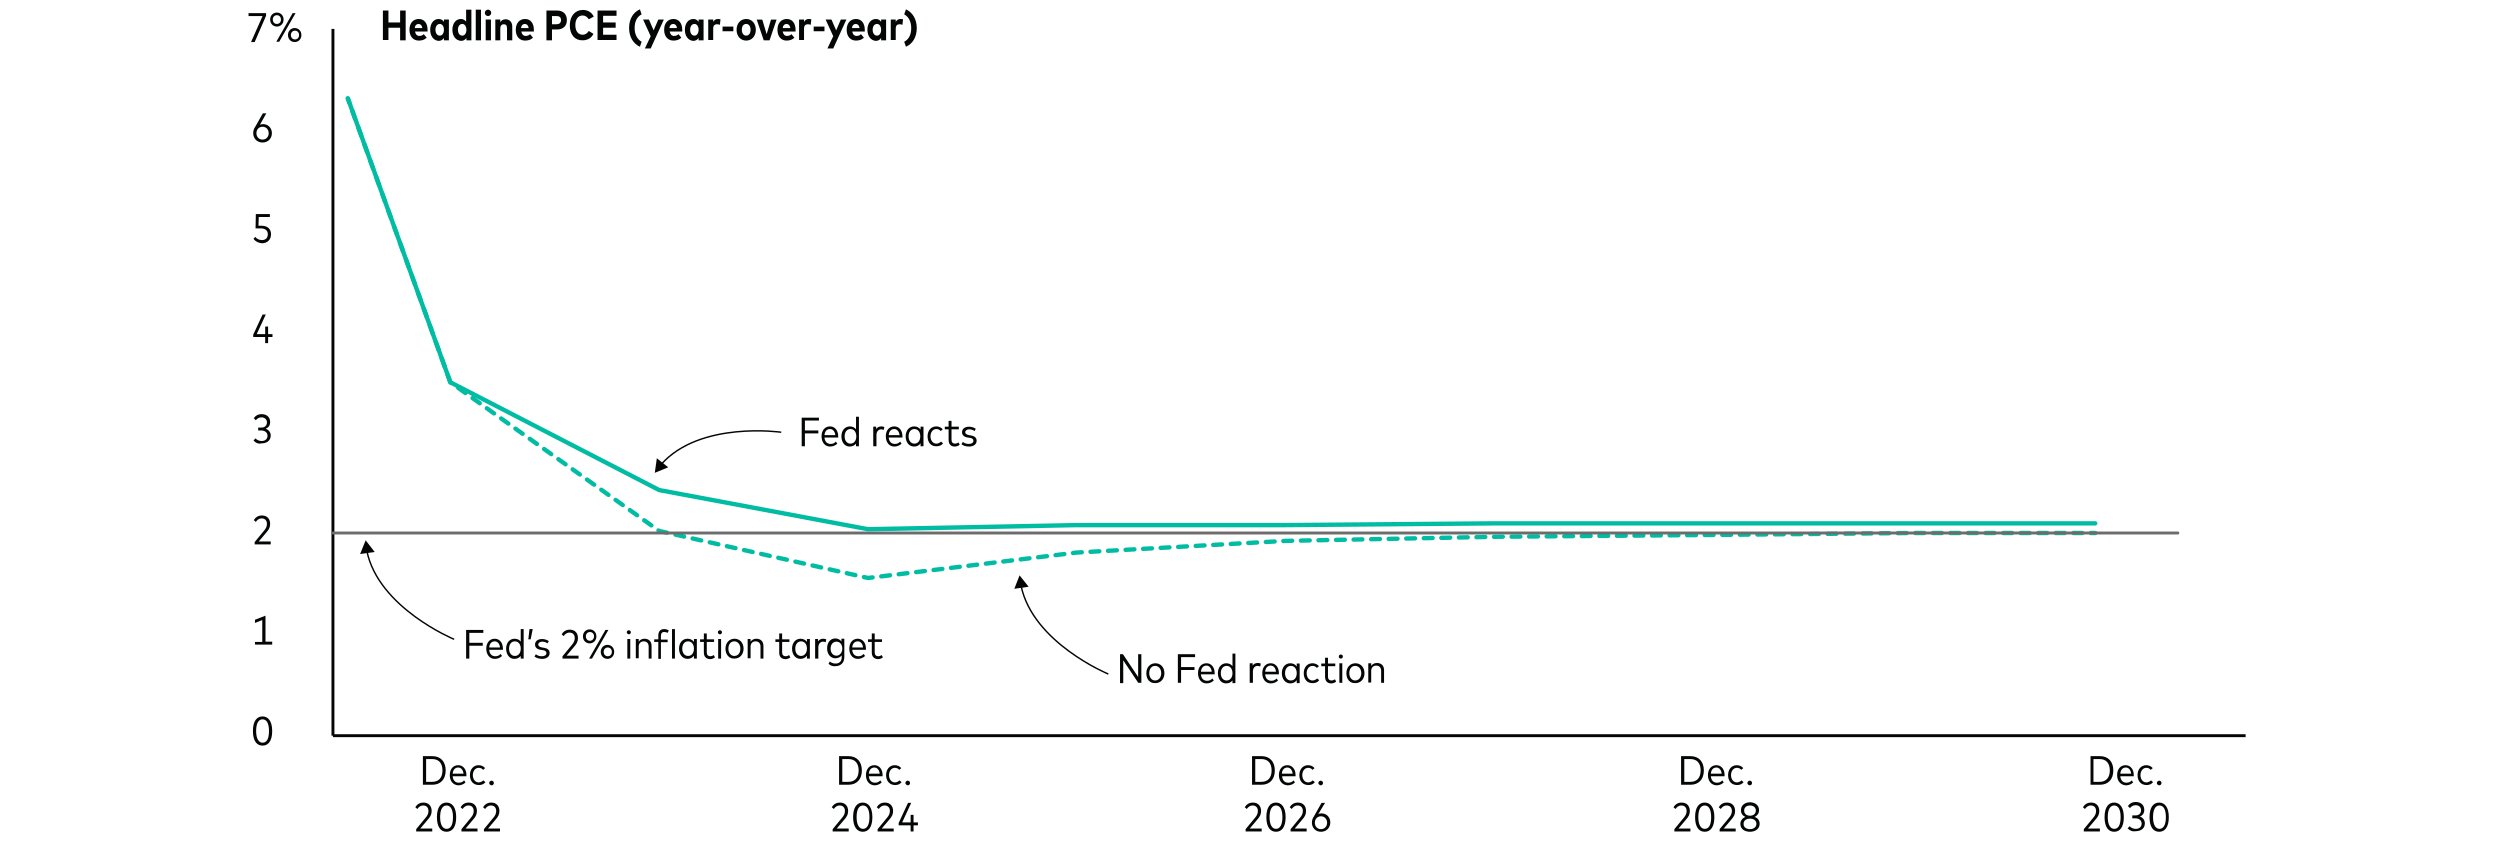 <?xml version="1.0" encoding="utf-8"?>
<!-- Generator: Adobe Illustrator 26.2.1, SVG Export Plug-In . SVG Version: 6.00 Build 0)  -->
<svg version="1.1" xmlns="http://www.w3.org/2000/svg" xmlns:xlink="http://www.w3.org/1999/xlink" x="0px" y="0px"
	 viewBox="0 0 856 290" style="enable-background:new 0 0 856 290;" xml:space="preserve">
<g id="Freshness_Article_Charts">
</g>
<g id="Guide">
	<g>
		<g>
			<path style="fill:#040505;" d="M86.6,250.3c0-3.5,1.4-5,3.3-5c1.9,0,3.3,1.6,3.3,5c0,3.5-1.4,5-3.3,5
				C88,255.3,86.6,253.8,86.6,250.3z M92.1,250.3c0-2.8-0.9-4-2.2-4c-1.3,0-2.2,1.2-2.2,4c0,2.8,1,4,2.2,4
				C91.2,254.3,92.1,253.2,92.1,250.3z"/>
		</g>
	</g>
	<g>
		<g>
			<path style="fill:#040505;" d="M87.3,220.8v-1h2.5v-7.5l-2.5,1v-1.1l3.6-1.4v8.9h2.3v1H87.3z"/>
		</g>
	</g>
	<g>
		<g>
			<path style="fill:#040505;" d="M87.2,186.4v-0.8l3.3-4c0.5-0.6,0.9-1.3,0.9-2.2c0-1.1-0.6-1.9-1.8-1.9c-1,0-1.6,0.6-2,1.2
				l-0.7-0.6c0.5-0.8,1.3-1.6,2.8-1.6c1.8,0,2.8,1.2,2.8,2.9c0,1.2-0.5,2-1.2,2.8l-2.7,3.2h4.1v1H87.2z"/>
		</g>
	</g>
	<g>
		<g>
			<path style="fill:#040505;" d="M86.8,150.8l0.7-0.7c0.5,0.6,1.3,0.9,2.1,0.9c1.1,0,2-0.6,2-1.8c0-1.1-0.9-1.8-2.1-1.8h-1.1v-1
				h1.1c1.1,0,1.9-0.6,1.9-1.8c0-1-0.8-1.7-1.9-1.7c-0.9,0-1.5,0.5-1.9,1l-0.7-0.7c0.5-0.8,1.4-1.4,2.7-1.4c1.8,0,2.9,1.1,2.9,2.7
				c0,1.2-0.6,1.9-1.5,2.3c1,0.4,1.7,1.2,1.7,2.3c0,1.8-1.4,2.7-3.1,2.7C88.4,152.1,87.5,151.6,86.8,150.8z"/>
		</g>
	</g>
	<g>
		<g>
			<path style="fill:#040505;" d="M90.8,117.5v-2.1h-4.1v-0.8l3.2-6.9H91l-3.1,6.7h2.9v-2.6h1v2.6h1.5v1h-1.5v2.1H90.8z"/>
		</g>
	</g>
	<g>
		<g>
			<path style="fill:#040505;" d="M86.8,81.8l0.6-0.7c0.5,0.7,1.4,1.1,2.3,1.1c1.3,0,2-0.8,2-2c0-1.1-0.7-2-2.4-2h-1.8l0.1-4.9h4.8
				v1h-3.8l-0.1,3h1.1c2.1,0,3.2,1.2,3.2,2.9c0,1.9-1.3,3.1-3.1,3.1C88.5,83.2,87.5,82.7,86.8,81.8z"/>
		</g>
	</g>
	<g>
		<g>
			<path style="fill:#040505;" d="M86.7,45.6c0-0.8,0.2-1.5,0.7-2.2l2.6-4.6h1.2L89,42.7c0.3-0.1,0.7-0.2,1.1-0.2c1.7,0,3,1.3,3,3.1
				c0,1.8-1.3,3.2-3.2,3.2C88.1,48.8,86.7,47.5,86.7,45.6z M92,45.6c0-1.3-0.9-2.2-2.1-2.2s-2.1,0.9-2.1,2.2c0,1.3,0.9,2.2,2.1,2.2
				S92,46.9,92,45.6z"/>
		</g>
	</g>
	<g>
		<g>
			<path style="fill:#040505;" d="M86,14.3l3.9-8.8h-4.8v-1h6v0.9l-3.9,9H86z"/>
			<path style="fill:#040505;" d="M92.5,6.7c0-1.4,1-2.4,2.3-2.4c1.3,0,2.3,1,2.3,2.4c0,1.4-1,2.4-2.3,2.4
				C93.5,9.1,92.5,8.1,92.5,6.7z M96.2,6.7c0-0.9-0.6-1.5-1.4-1.5c-0.8,0-1.4,0.6-1.4,1.5c0,0.9,0.6,1.5,1.4,1.5
				C95.6,8.2,96.2,7.6,96.2,6.7z M94.6,14.3l5.6-9.8h1l-5.6,9.8H94.6z M98.6,12c0-1.4,1-2.4,2.3-2.4c1.3,0,2.3,1,2.3,2.4
				s-1,2.4-2.3,2.4C99.6,14.4,98.6,13.4,98.6,12z M102.4,12c0-0.9-0.6-1.5-1.4-1.5c-0.8,0-1.4,0.6-1.4,1.5c0,0.9,0.6,1.5,1.4,1.5
				C101.8,13.5,102.4,12.9,102.4,12z"/>
		</g>
	</g>
	<line style="fill:none;stroke:#040505;stroke-miterlimit:10;" x1="114" y1="251.9" x2="114" y2="9.9"/>
	<line style="fill:none;stroke:#040505;stroke-miterlimit:10;" x1="114" y1="251.9" x2="768.9" y2="251.9"/>
	<g>
		<g>
			
				<line style="fill:none;stroke:#00BCA2;stroke-width:1.5;stroke-linecap:round;stroke-linejoin:round;" x1="119.1" y1="33.7" x2="119.6" y2="35.1"/>
			
				<polyline style="fill:none;stroke:#00BCA2;stroke-width:1.5;stroke-linecap:round;stroke-linejoin:round;stroke-dasharray:3.006,3.006;" points="
				120.6,37.9 154.2,130.9 225.7,181.8 297.2,197.9 368.6,189.2 440.1,185.2 511.6,183.8 583.1,183.2 654.6,182.5 714.4,182.5 			
				"/>
			
				<line style="fill:none;stroke:#00BCA2;stroke-width:1.5;stroke-linecap:round;stroke-linejoin:round;" x1="715.9" y1="182.5" x2="717.4" y2="182.5"/>
		</g>
	</g>
	
		<polyline style="fill:none;stroke:#00BCA2;stroke-width:1.5;stroke-linecap:round;stroke-linejoin:round;stroke-miterlimit:10;" points="
		119.1,33.7 154.2,130.9 225.7,167.8 297.2,181.2 368.6,179.8 440.1,179.8 511.6,179.2 583.1,179.2 654.6,179.2 717.4,179.2 	"/>
	<polyline style="fill:none;stroke:#6C6C6C;stroke-linecap:round;stroke-linejoin:round;stroke-miterlimit:10;" points="114,182.5 
		182.4,182.5 253.9,182.5 325.4,182.5 396.9,182.5 468.3,182.5 539.8,182.5 611.3,182.5 682.8,182.5 745.7,182.5 	"/>
	<g>
		<g>
			<path style="fill:#040505;" d="M131.1,13.8V3.6h1.9v4.1h4V3.6h1.9v10.2H137V9.5h-4v4.2H131.1z"/>
			<path style="fill:#040505;" d="M140.2,10.2c0-2.3,1.3-3.7,3.2-3.7c1.8,0,3,1.4,3,3.7c0,0.2,0,0.5,0,0.6h-4.3
				c0.2,1,0.7,1.5,1.5,1.5c0.6,0,1.1-0.2,1.5-0.6l1,1.2c-0.7,0.7-1.6,1-2.7,1C141.5,13.9,140.2,12.5,140.2,10.2z M144.6,9.6
				c-0.1-0.9-0.6-1.4-1.3-1.4c-0.7,0-1.2,0.5-1.3,1.4H144.6z"/>
			<path style="fill:#040505;" d="M147.3,10.2c0-2.2,1.2-3.7,2.9-3.7c0.9,0,1.4,0.4,1.8,1V6.7h1.7v7.1H152v-0.8c-0.4,0.6-1,1-1.8,1
				C148.5,13.9,147.3,12.4,147.3,10.2z M152,10.2c0-1.2-0.6-2-1.4-2c-0.9,0-1.5,0.8-1.5,2c0,1.2,0.6,2,1.5,2
				C151.4,12.2,152,11.4,152,10.2z"/>
			<path style="fill:#040505;" d="M154.9,10.2c0-2.2,1.2-3.7,2.9-3.7c0.8,0,1.4,0.4,1.8,0.9V3.3h1.8v10.5h-1.7v-0.8
				c-0.4,0.6-1,1-1.8,1C156.1,13.9,154.9,12.4,154.9,10.2z M159.7,10.2c0-1.2-0.6-2-1.4-2c-0.9,0-1.5,0.8-1.5,2c0,1.2,0.6,2,1.5,2
				C159.1,12.2,159.7,11.4,159.7,10.2z"/>
			<path style="fill:#040505;" d="M162.9,13.8V3.3h1.8v10.5H162.9z"/>
			<path style="fill:#040505;" d="M166,4.4c0-0.6,0.5-1.1,1.1-1.1c0.6,0,1.1,0.5,1.1,1.1c0,0.6-0.5,1.1-1.1,1.1
				C166.5,5.5,166,5,166,4.4z M166.3,13.8V6.7h1.8v7.1H166.3z"/>
			<path style="fill:#040505;" d="M169.6,13.8V6.7h1.7v0.9c0.4-0.7,1.1-1,1.8-1c1.4,0,2.3,1,2.3,2.5v4.7h-1.8V9.6
				c0-0.9-0.4-1.3-1.1-1.3c-0.7,0-1.2,0.5-1.2,1.4v4.1H169.6z"/>
			<path style="fill:#040505;" d="M176.6,10.2c0-2.3,1.3-3.7,3.2-3.7c1.8,0,3,1.4,3,3.7c0,0.2,0,0.5,0,0.6h-4.3
				c0.2,1,0.7,1.5,1.5,1.5c0.6,0,1.1-0.2,1.5-0.6l1,1.2c-0.7,0.7-1.6,1-2.7,1C177.9,13.9,176.6,12.5,176.6,10.2z M181,9.6
				c-0.1-0.9-0.6-1.4-1.3-1.4c-0.7,0-1.2,0.5-1.3,1.4H181z"/>
			<path style="fill:#040505;" d="M187.1,13.8V3.6h3.6c2.2,0,3.4,1.3,3.4,3.3c0,2-1.3,3.2-3.4,3.2H189v3.7H187.1z M189,8.3h1.6
				c0.9,0,1.5-0.5,1.5-1.4c0-1-0.6-1.4-1.5-1.4H189V8.3z"/>
			<path style="fill:#040505;" d="M195.1,8.7c0-3.2,1.8-5.3,4.5-5.3c1.7,0,3.1,0.9,3.7,2.3l-1.7,0.9c-0.5-0.8-1.2-1.3-2.1-1.3
				c-1.5,0-2.5,1.2-2.5,3.3c0,2.2,1.1,3.3,2.5,3.3c0.9,0,1.6-0.5,2.1-1.3l1.6,1c-0.7,1.4-2,2.2-3.7,2.2
				C196.9,13.9,195.1,11.9,195.1,8.7z"/>
			<path style="fill:#040505;" d="M204.6,13.8V3.6h6.5v1.8h-4.6v2.3h4.3v1.8h-4.3v2.4h4.6v1.8H204.6z"/>
			<path style="fill:#040505;" d="M219.1,16c-2.2-1-3.7-3.3-3.7-6.4c0-3.1,1.4-5.4,3.7-6.4l0.6,1.7c-1.7,0.9-2.4,2.6-2.4,4.7
				c0,2.1,0.8,3.8,2.4,4.7L219.1,16z"/>
			<path style="fill:#040505;" d="M220.8,16.6l2-4.2l-2.6-5.7h2l1.6,3.7l1.6-3.7h1.9l-4.5,9.9H220.8z"/>
			<path style="fill:#040505;" d="M227.4,10.2c0-2.3,1.3-3.7,3.2-3.7c1.8,0,3,1.4,3,3.7c0,0.2,0,0.5,0,0.6h-4.3
				c0.2,1,0.7,1.5,1.5,1.5c0.6,0,1.1-0.2,1.5-0.6l1,1.2c-0.7,0.7-1.6,1-2.7,1C228.7,13.9,227.4,12.5,227.4,10.2z M231.8,9.6
				c-0.1-0.9-0.6-1.4-1.3-1.4c-0.7,0-1.2,0.5-1.3,1.4H231.8z"/>
			<path style="fill:#040505;" d="M234.5,10.2c0-2.2,1.2-3.7,2.9-3.7c0.9,0,1.4,0.4,1.8,1V6.7h1.7v7.1h-1.7v-0.8c-0.4,0.6-1,1-1.8,1
				C235.7,13.9,234.5,12.4,234.5,10.2z M239.2,10.2c0-1.2-0.6-2-1.4-2c-0.9,0-1.5,0.8-1.5,2c0,1.2,0.6,2,1.5,2
				C238.6,12.2,239.2,11.4,239.2,10.2z"/>
			<path style="fill:#040505;" d="M242.5,13.8V6.7h1.7v0.8c0.4-0.7,0.9-1,1.7-1c0.3,0,0.6,0.1,0.8,0.1l-0.2,1.9
				c-0.3-0.1-0.6-0.2-1-0.2c-0.8,0-1.3,0.5-1.3,1.4v4H242.5z"/>
			<path style="fill:#040505;" d="M247.4,10.7V9.1h3.7v1.6H247.4z"/>
			<path style="fill:#040505;" d="M252.2,10.2c0-2.2,1.4-3.7,3.3-3.7c1.9,0,3.3,1.5,3.3,3.7c0,2.2-1.4,3.7-3.3,3.7
				C253.6,13.9,252.2,12.4,252.2,10.2z M257,10.2c0-1.2-0.6-2-1.5-2c-0.9,0-1.5,0.7-1.5,2c0,1.2,0.6,2,1.5,2
				C256.4,12.2,257,11.4,257,10.2z"/>
			<path style="fill:#040505;" d="M261.5,13.8l-2.4-7.1h1.9l1.5,5l1.5-5h1.9l-2.4,7.1H261.5z"/>
			<path style="fill:#040505;" d="M266.2,10.2c0-2.3,1.3-3.7,3.2-3.7c1.8,0,3,1.4,3,3.7c0,0.2,0,0.5,0,0.6H268
				c0.2,1,0.7,1.5,1.5,1.5c0.6,0,1.1-0.2,1.5-0.6l1,1.2c-0.7,0.7-1.6,1-2.7,1C267.5,13.9,266.2,12.5,266.2,10.2z M270.6,9.6
				c-0.1-0.9-0.6-1.4-1.3-1.4c-0.7,0-1.2,0.5-1.3,1.4H270.6z"/>
			<path style="fill:#040505;" d="M273.6,13.8V6.7h1.7v0.8c0.4-0.7,0.9-1,1.7-1c0.3,0,0.6,0.1,0.8,0.1l-0.2,1.9
				c-0.3-0.1-0.6-0.2-1-0.2c-0.8,0-1.3,0.5-1.3,1.4v4H273.6z"/>
			<path style="fill:#040505;" d="M278.6,10.7V9.1h3.7v1.6H278.6z"/>
			<path style="fill:#040505;" d="M283.3,16.6l2-4.2l-2.6-5.7h2l1.6,3.7l1.6-3.7h1.9l-4.5,9.9H283.3z"/>
			<path style="fill:#040505;" d="M289.9,10.2c0-2.3,1.3-3.7,3.2-3.7c1.8,0,3,1.4,3,3.7c0,0.2,0,0.5,0,0.6h-4.3
				c0.2,1,0.7,1.5,1.5,1.5c0.6,0,1.1-0.2,1.5-0.6l1,1.2c-0.7,0.7-1.6,1-2.7,1C291.2,13.9,289.9,12.5,289.9,10.2z M294.3,9.6
				c-0.1-0.9-0.6-1.4-1.3-1.4c-0.7,0-1.2,0.5-1.3,1.4H294.3z"/>
			<path style="fill:#040505;" d="M297,10.2c0-2.2,1.2-3.7,2.9-3.7c0.9,0,1.4,0.4,1.8,1V6.7h1.7v7.1h-1.7v-0.8c-0.4,0.6-1,1-1.8,1
				C298.2,13.9,297,12.4,297,10.2z M301.7,10.2c0-1.2-0.6-2-1.4-2c-0.9,0-1.5,0.8-1.5,2c0,1.2,0.6,2,1.5,2
				C301.1,12.2,301.7,11.4,301.7,10.2z"/>
			<path style="fill:#040505;" d="M305,13.8V6.7h1.7v0.8c0.4-0.7,0.9-1,1.7-1c0.3,0,0.6,0.1,0.8,0.1L309,8.5c-0.3-0.1-0.6-0.2-1-0.2
				c-0.8,0-1.3,0.5-1.3,1.4v4H305z"/>
			<path style="fill:#040505;" d="M309.6,14.3c1.7-0.9,2.4-2.6,2.4-4.7s-0.8-3.8-2.4-4.7l0.6-1.7c2.2,1,3.7,3.3,3.7,6.4
				s-1.4,5.4-3.7,6.4L309.6,14.3z"/>
		</g>
	</g>
	<g>
		<g>
			<path style="fill:none;stroke:#040505;stroke-width:0.5;" d="M155.5,218.9c0,0-25.9-10.7-29.9-30.3"/>
			<g>
				<polygon style="fill:#040505;" points="128.3,189 125.2,185 123.3,189.7 				"/>
			</g>
		</g>
	</g>
	<g>
		<g>
			<path style="fill:none;stroke:#040505;stroke-width:0.5;" d="M379.5,230.8c0,0-25.9-10.7-29.9-30.3"/>
			<g>
				<polygon style="fill:#040505;" points="352.2,200.9 349.1,197 347.3,201.6 				"/>
			</g>
		</g>
	</g>
	<g>
		<rect x="273.3" y="140.9" style="fill:none;" width="125.4" height="16.8"/>
		<path style="fill:#040505;" d="M274.5,152.8v-9.8h5.9v1h-4.8v3.4h4.6v1h-4.6v4.4H274.5z"/>
		<path style="fill:#040505;" d="M281.3,149.4c0-2.1,1.2-3.4,2.9-3.4c1.6,0,2.8,1.3,2.8,3.4c0,0.1,0,0.3,0,0.4h-4.7
			c0.1,1.4,0.9,2.2,2.1,2.2c0.8,0,1.4-0.3,1.8-0.8l0.5,0.7c-0.7,0.7-1.6,1-2.5,1C282.5,152.9,281.3,151.5,281.3,149.4z M286,149
			c-0.1-1.2-0.8-2.1-1.8-2.1c-1.1,0-1.8,0.8-1.9,2.1H286z"/>
		<path style="fill:#040505;" d="M288.1,149.4c0-2,1.2-3.4,2.9-3.4c0.9,0,1.7,0.4,2.1,1v-4.3h1v10.1h-1v-0.9c-0.5,0.6-1.2,1-2.2,1
			C289.3,152.9,288.1,151.5,288.1,149.4z M293.2,149.4c0-1.5-0.8-2.5-2-2.5c-1.2,0-2,1-2,2.5c0,1.5,0.8,2.5,2,2.5
			C292.4,151.9,293.2,150.9,293.2,149.4z"/>
		<path style="fill:#040505;" d="M299,152.8v-6.7h1v0.8c0.4-0.6,1-0.9,1.8-0.9c0.4,0,0.7,0.1,1,0.2l-0.2,1c-0.3-0.1-0.6-0.2-0.9-0.2
			c-0.9,0-1.6,0.8-1.6,1.9v3.9H299z"/>
		<path style="fill:#040505;" d="M303.3,149.4c0-2.1,1.2-3.4,2.9-3.4c1.6,0,2.8,1.3,2.8,3.4c0,0.1,0,0.3,0,0.4h-4.7
			c0.1,1.4,0.9,2.2,2.1,2.2c0.8,0,1.4-0.3,1.8-0.8l0.5,0.7c-0.7,0.7-1.6,1-2.5,1C304.5,152.9,303.3,151.5,303.3,149.4z M308,149
			c-0.1-1.2-0.8-2.1-1.8-2.1c-1.1,0-1.8,0.8-1.9,2.1H308z"/>
		<path style="fill:#040505;" d="M310.1,149.4c0-2,1.2-3.4,2.9-3.4c1,0,1.7,0.4,2.2,1.1v-1h1v6.7h-1v-1c-0.5,0.7-1.2,1.1-2.2,1.1
			C311.3,152.9,310.1,151.5,310.1,149.4z M315.1,149.4c0-1.5-0.8-2.5-2-2.5c-1.2,0-2,1-2,2.5c0,1.5,0.8,2.5,2,2.5
			C314.3,151.9,315.1,150.9,315.1,149.4z"/>
		<path style="fill:#040505;" d="M317.6,149.4c0-2,1.2-3.4,3-3.4c0.9,0,1.7,0.4,2.2,1l-0.7,0.6c-0.4-0.5-0.9-0.7-1.5-0.7
			c-1.1,0-2,1-2,2.5c0,1.5,0.9,2.5,2,2.5c0.6,0,1.2-0.3,1.6-0.7l0.7,0.6c-0.5,0.7-1.3,1-2.2,1C318.8,152.9,317.6,151.5,317.6,149.4z
			"/>
		<path style="fill:#040505;" d="M324.8,150.6V147h-1.3v-0.9h1.3v-2h1v2h2.5v0.9h-2.5v3.6c0,0.9,0.5,1.3,1.2,1.3
			c0.4,0,0.9-0.2,1.2-0.4l0.4,0.8c-0.4,0.3-1,0.6-1.7,0.6C325.6,152.9,324.8,152.1,324.8,150.6z"/>
		<path style="fill:#040505;" d="M329.2,152.1l0.5-0.8c0.4,0.4,1.1,0.7,2,0.7c1,0,1.6-0.4,1.6-1.1c0-0.5-0.4-0.9-1.3-1l-0.7-0.1
			c-1.3-0.2-1.9-0.9-1.9-1.8c0-1.2,1-1.9,2.4-1.9c0.9,0,1.7,0.3,2.3,0.7l-0.4,0.8c-0.4-0.3-1.1-0.6-1.8-0.6c-0.8,0-1.4,0.4-1.4,1
			c0,0.5,0.4,0.8,1.3,1l0.7,0.1c1.2,0.2,1.9,0.8,1.9,1.8c0,1.2-1,2-2.6,2C330.7,152.9,329.8,152.6,329.2,152.1z"/>
	</g>
	<g>
		<g>
			<path style="fill:none;stroke:#040505;stroke-width:0.5;" d="M267.5,148c0,0-27.8-4-41.1,11"/>
			<g>
				<polygon style="fill:#040505;" points="224.9,156.9 224.2,161.9 228.8,160 				"/>
			</g>
		</g>
	</g>
	<g>
		<g>
			<path style="fill:#040505;" d="M287.3,268.7v-9.8h3.2c2.9,0,4.6,1.9,4.6,4.9s-1.7,4.9-4.6,4.9H287.3z M288.4,267.7h2.1
				c2.3,0,3.5-1.5,3.5-3.9c0-2.4-1.2-3.9-3.5-3.9h-2.1V267.7z"/>
			<path style="fill:#040505;" d="M296.5,265.4c0-2.1,1.2-3.4,2.9-3.4c1.6,0,2.8,1.3,2.8,3.4c0,0.1,0,0.3,0,0.4h-4.7
				c0.1,1.4,0.9,2.2,2.1,2.2c0.8,0,1.4-0.3,1.8-0.8l0.5,0.7c-0.7,0.7-1.6,1-2.5,1C297.7,268.8,296.5,267.5,296.5,265.4z
				 M301.2,264.9c-0.1-1.2-0.8-2.1-1.8-2.1c-1.1,0-1.8,0.8-1.9,2.1H301.2z"/>
			<path style="fill:#040505;" d="M303.4,265.4c0-2,1.2-3.4,3-3.4c0.9,0,1.7,0.4,2.2,1l-0.7,0.6c-0.4-0.5-0.9-0.7-1.5-0.7
				c-1.1,0-2,1-2,2.5c0,1.5,0.9,2.5,2,2.5c0.6,0,1.2-0.3,1.6-0.7l0.7,0.6c-0.5,0.7-1.3,1-2.2,1C304.7,268.8,303.4,267.5,303.4,265.4
				z"/>
			<path style="fill:#040505;" d="M310,268.1c0-0.4,0.4-0.8,0.8-0.8c0.4,0,0.8,0.3,0.8,0.8s-0.4,0.8-0.8,0.8
				C310.4,268.8,310,268.5,310,268.1z"/>
			<path style="fill:#040505;" d="M285.1,284.7v-0.8l3.3-4c0.5-0.6,0.9-1.3,0.9-2.2c0-1.1-0.6-1.9-1.8-1.9c-1,0-1.6,0.6-2,1.2
				l-0.7-0.6c0.5-0.8,1.3-1.6,2.8-1.6c1.8,0,2.8,1.2,2.8,2.9c0,1.2-0.5,2-1.2,2.8l-2.7,3.2h4.1v1H285.1z"/>
			<path style="fill:#040505;" d="M292.1,279.8c0-3.5,1.4-5,3.3-5c1.9,0,3.3,1.6,3.3,5c0,3.5-1.4,5-3.3,5
				C293.6,284.8,292.1,283.3,292.1,279.8z M297.7,279.8c0-2.8-0.9-4-2.2-4c-1.3,0-2.2,1.2-2.2,4s1,4,2.2,4
				C296.7,283.8,297.7,282.7,297.7,279.8z"/>
			<path style="fill:#040505;" d="M300.5,284.7v-0.8l3.3-4c0.5-0.6,0.9-1.3,0.9-2.2c0-1.1-0.6-1.9-1.8-1.9c-1,0-1.6,0.6-2,1.2
				l-0.7-0.6c0.5-0.8,1.3-1.6,2.8-1.6c1.8,0,2.8,1.2,2.8,2.9c0,1.2-0.5,2-1.2,2.8l-2.7,3.2h4.1v1H300.5z"/>
			<path style="fill:#040505;" d="M311.8,284.7v-2.1h-4.1v-0.8l3.2-6.9h1.1l-3.1,6.7h2.9V279h1v2.6h1.5v1h-1.5v2.1H311.8z"/>
		</g>
	</g>
	<g>
		<g>
			<path style="fill:#040505;" d="M144.8,268.7v-9.8h3.2c2.9,0,4.6,1.9,4.6,4.9s-1.7,4.9-4.6,4.9H144.8z M145.9,267.7h2.1
				c2.3,0,3.5-1.5,3.5-3.9c0-2.4-1.2-3.9-3.5-3.9h-2.1V267.7z"/>
			<path style="fill:#040505;" d="M154,265.4c0-2.1,1.2-3.4,2.9-3.4c1.6,0,2.8,1.3,2.8,3.4c0,0.1,0,0.3,0,0.4H155
				c0.1,1.4,0.9,2.2,2.1,2.2c0.8,0,1.4-0.3,1.8-0.8l0.5,0.7c-0.7,0.7-1.6,1-2.5,1C155.2,268.8,154,267.5,154,265.4z M158.7,264.9
				c-0.1-1.2-0.8-2.1-1.8-2.1c-1.1,0-1.8,0.8-1.9,2.1H158.7z"/>
			<path style="fill:#040505;" d="M160.9,265.4c0-2,1.2-3.4,3-3.4c0.9,0,1.7,0.4,2.2,1l-0.7,0.6c-0.4-0.5-0.9-0.7-1.5-0.7
				c-1.1,0-2,1-2,2.5c0,1.5,0.9,2.5,2,2.5c0.6,0,1.2-0.3,1.6-0.7l0.7,0.6c-0.5,0.7-1.3,1-2.2,1C162.1,268.8,160.9,267.5,160.9,265.4
				z"/>
			<path style="fill:#040505;" d="M167.5,268.1c0-0.4,0.4-0.8,0.8-0.8c0.4,0,0.8,0.3,0.8,0.8s-0.4,0.8-0.8,0.8
				C167.8,268.8,167.5,268.5,167.5,268.1z"/>
			<path style="fill:#040505;" d="M142.5,284.7v-0.8l3.3-4c0.5-0.6,0.9-1.3,0.9-2.2c0-1.1-0.6-1.9-1.8-1.9c-1,0-1.6,0.6-2,1.2
				l-0.7-0.6c0.5-0.8,1.3-1.6,2.8-1.6c1.8,0,2.8,1.2,2.8,2.9c0,1.2-0.5,2-1.2,2.8l-2.7,3.2h4.1v1H142.5z"/>
			<path style="fill:#040505;" d="M149.6,279.8c0-3.5,1.4-5,3.3-5c1.9,0,3.3,1.6,3.3,5c0,3.5-1.4,5-3.3,5
				C151,284.8,149.6,283.3,149.6,279.8z M155.1,279.8c0-2.8-0.9-4-2.2-4c-1.3,0-2.2,1.2-2.2,4s1,4,2.2,4
				C154.2,283.8,155.1,282.7,155.1,279.8z"/>
			<path style="fill:#040505;" d="M158,284.7v-0.8l3.3-4c0.5-0.6,0.9-1.3,0.9-2.2c0-1.1-0.6-1.9-1.8-1.9c-1,0-1.6,0.6-2,1.2
				l-0.7-0.6c0.5-0.8,1.3-1.6,2.8-1.6c1.8,0,2.8,1.2,2.8,2.9c0,1.2-0.5,2-1.2,2.8l-2.7,3.2h4.1v1H158z"/>
			<path style="fill:#040505;" d="M165.7,284.7v-0.8l3.3-4c0.5-0.6,0.9-1.3,0.9-2.2c0-1.1-0.6-1.9-1.8-1.9c-1,0-1.6,0.6-2,1.2
				l-0.7-0.6c0.5-0.8,1.3-1.6,2.8-1.6c1.8,0,2.8,1.2,2.8,2.9c0,1.2-0.5,2-1.2,2.8l-2.7,3.2h4.1v1H165.7z"/>
		</g>
	</g>
	<g>
		<g>
			<path style="fill:#040505;" d="M428.7,268.7v-9.8h3.2c2.9,0,4.6,1.9,4.6,4.9s-1.7,4.9-4.6,4.9H428.7z M429.8,267.7h2.1
				c2.3,0,3.5-1.5,3.5-3.9c0-2.4-1.2-3.9-3.5-3.9h-2.1V267.7z"/>
			<path style="fill:#040505;" d="M437.9,265.4c0-2.1,1.2-3.4,2.9-3.4c1.6,0,2.8,1.3,2.8,3.4c0,0.1,0,0.3,0,0.4H439
				c0.1,1.4,0.9,2.2,2.1,2.2c0.8,0,1.4-0.3,1.8-0.8l0.5,0.7c-0.7,0.7-1.6,1-2.5,1C439.1,268.8,437.9,267.5,437.9,265.4z
				 M442.6,264.9c-0.1-1.2-0.8-2.1-1.8-2.1c-1.1,0-1.8,0.8-1.9,2.1H442.6z"/>
			<path style="fill:#040505;" d="M444.9,265.4c0-2,1.2-3.4,3-3.4c0.9,0,1.7,0.4,2.2,1l-0.7,0.6c-0.4-0.5-0.9-0.7-1.5-0.7
				c-1.1,0-2,1-2,2.5c0,1.5,0.9,2.5,2,2.5c0.6,0,1.2-0.3,1.6-0.7l0.7,0.6c-0.5,0.7-1.3,1-2.2,1C446.1,268.8,444.9,267.5,444.9,265.4
				z"/>
			<path style="fill:#040505;" d="M451.4,268.1c0-0.4,0.4-0.8,0.8-0.8c0.4,0,0.8,0.3,0.8,0.8s-0.4,0.8-0.8,0.8
				C451.8,268.8,451.4,268.5,451.4,268.1z"/>
			<path style="fill:#040505;" d="M426.5,284.7v-0.8l3.3-4c0.5-0.6,0.9-1.3,0.9-2.2c0-1.1-0.6-1.9-1.8-1.9c-1,0-1.6,0.6-2,1.2
				l-0.7-0.6c0.5-0.8,1.3-1.6,2.8-1.6c1.8,0,2.8,1.2,2.8,2.9c0,1.2-0.5,2-1.2,2.8l-2.7,3.2h4.1v1H426.5z"/>
			<path style="fill:#040505;" d="M433.6,279.8c0-3.5,1.4-5,3.3-5c1.9,0,3.3,1.6,3.3,5c0,3.5-1.4,5-3.3,5
				C435,284.8,433.6,283.3,433.6,279.8z M439.1,279.8c0-2.8-0.9-4-2.2-4c-1.3,0-2.2,1.2-2.2,4s1,4,2.2,4
				C438.1,283.8,439.1,282.7,439.1,279.8z"/>
			<path style="fill:#040505;" d="M441.9,284.7v-0.8l3.3-4c0.5-0.6,0.9-1.3,0.9-2.2c0-1.1-0.6-1.9-1.8-1.9c-1,0-1.6,0.6-2,1.2
				l-0.7-0.6c0.5-0.8,1.3-1.6,2.8-1.6c1.8,0,2.8,1.2,2.8,2.9c0,1.2-0.5,2-1.2,2.8l-2.7,3.2h4.1v1H441.9z"/>
			<path style="fill:#040505;" d="M449.2,281.7c0-0.8,0.2-1.5,0.7-2.2l2.6-4.6h1.2l-2.3,3.8c0.3-0.1,0.7-0.2,1.1-0.2
				c1.7,0,3,1.3,3,3.1c0,1.8-1.3,3.2-3.2,3.2C450.5,284.8,449.2,283.5,449.2,281.7z M454.4,281.7c0-1.3-0.9-2.2-2.1-2.2
				s-2.1,0.9-2.1,2.2c0,1.3,0.9,2.2,2.1,2.2S454.4,283,454.4,281.7z"/>
		</g>
	</g>
	<g>
		<g>
			<path style="fill:#040505;" d="M575.6,268.7v-9.8h3.2c2.9,0,4.6,1.9,4.6,4.9s-1.7,4.9-4.6,4.9H575.6z M576.7,267.7h2.1
				c2.3,0,3.5-1.5,3.5-3.9c0-2.4-1.2-3.9-3.5-3.9h-2.1V267.7z"/>
			<path style="fill:#040505;" d="M584.8,265.4c0-2.1,1.2-3.4,2.9-3.4c1.6,0,2.8,1.3,2.8,3.4c0,0.1,0,0.3,0,0.4h-4.7
				c0.1,1.4,0.9,2.2,2.1,2.2c0.8,0,1.4-0.3,1.8-0.8l0.5,0.7c-0.7,0.7-1.6,1-2.5,1C586,268.8,584.8,267.5,584.8,265.4z M589.5,264.9
				c-0.1-1.2-0.8-2.1-1.8-2.1c-1.1,0-1.8,0.8-1.9,2.1H589.5z"/>
			<path style="fill:#040505;" d="M591.7,265.4c0-2,1.2-3.4,3-3.4c0.9,0,1.7,0.4,2.2,1l-0.7,0.6c-0.4-0.5-0.9-0.7-1.5-0.7
				c-1.1,0-2,1-2,2.5c0,1.5,0.9,2.5,2,2.5c0.6,0,1.2-0.3,1.6-0.7l0.7,0.6c-0.5,0.7-1.3,1-2.2,1C592.9,268.8,591.7,267.5,591.7,265.4
				z"/>
			<path style="fill:#040505;" d="M598.3,268.1c0-0.4,0.4-0.8,0.8-0.8c0.4,0,0.8,0.3,0.8,0.8s-0.4,0.8-0.8,0.8
				C598.6,268.8,598.3,268.5,598.3,268.1z"/>
			<path style="fill:#040505;" d="M573.3,284.7v-0.8l3.3-4c0.5-0.6,0.9-1.3,0.9-2.2c0-1.1-0.6-1.9-1.8-1.9c-1,0-1.6,0.6-2,1.2
				l-0.7-0.6c0.5-0.8,1.3-1.6,2.8-1.6c1.8,0,2.8,1.2,2.8,2.9c0,1.2-0.5,2-1.2,2.8l-2.7,3.2h4.1v1H573.3z"/>
			<path style="fill:#040505;" d="M580.4,279.8c0-3.5,1.4-5,3.3-5c1.9,0,3.3,1.6,3.3,5c0,3.5-1.4,5-3.3,5
				C581.8,284.8,580.4,283.3,580.4,279.8z M585.9,279.8c0-2.8-0.9-4-2.2-4c-1.3,0-2.2,1.2-2.2,4s1,4,2.2,4
				C585,283.8,585.9,282.7,585.9,279.8z"/>
			<path style="fill:#040505;" d="M588.8,284.7v-0.8l3.3-4c0.5-0.6,0.9-1.3,0.9-2.2c0-1.1-0.6-1.9-1.8-1.9c-1,0-1.6,0.6-2,1.2
				l-0.7-0.6c0.5-0.8,1.3-1.6,2.8-1.6c1.8,0,2.8,1.2,2.8,2.9c0,1.2-0.5,2-1.2,2.8l-2.7,3.2h4.1v1H588.8z"/>
			<path style="fill:#040505;" d="M595.9,282.1c0-1.2,0.8-2,1.7-2.4c-0.9-0.4-1.5-1.1-1.5-2.3c0-1.7,1.4-2.7,3.1-2.7s3.1,1,3.1,2.7
				c0,1.2-0.7,1.9-1.5,2.3c1,0.4,1.7,1.1,1.7,2.4c0,1.7-1.5,2.7-3.3,2.7C597.4,284.8,595.9,283.9,595.9,282.1z M601.4,282.1
				c0-1.2-1-1.8-2.2-1.8c-1.2,0-2.2,0.6-2.2,1.8c0,1.2,1,1.8,2.2,1.8S601.4,283.2,601.4,282.1z M601.2,277.5c0-1.1-0.9-1.7-2-1.7
				s-2,0.6-2,1.7c0,1.2,0.9,1.8,2,1.8S601.2,278.7,601.2,277.5z"/>
		</g>
	</g>
	<g>
		<g>
			<path style="fill:#040505;" d="M715.8,268.7v-9.8h3.2c2.9,0,4.6,1.9,4.6,4.9s-1.7,4.9-4.6,4.9H715.8z M716.8,267.7h2.1
				c2.3,0,3.5-1.5,3.5-3.9c0-2.4-1.2-3.9-3.5-3.9h-2.1V267.7z"/>
			<path style="fill:#040505;" d="M724.9,265.4c0-2.1,1.2-3.4,2.9-3.4c1.6,0,2.8,1.3,2.8,3.4c0,0.1,0,0.3,0,0.4H726
				c0.1,1.4,0.9,2.2,2.1,2.2c0.8,0,1.4-0.3,1.8-0.8l0.5,0.7c-0.7,0.7-1.6,1-2.5,1C726.2,268.8,724.9,267.5,724.9,265.4z
				 M729.7,264.9c-0.1-1.2-0.8-2.1-1.8-2.1c-1.1,0-1.8,0.8-1.9,2.1H729.7z"/>
			<path style="fill:#040505;" d="M731.9,265.4c0-2,1.2-3.4,3-3.4c0.9,0,1.7,0.4,2.2,1l-0.7,0.6c-0.4-0.5-0.9-0.7-1.5-0.7
				c-1.1,0-2,1-2,2.5c0,1.5,0.9,2.5,2,2.5c0.6,0,1.2-0.3,1.6-0.7l0.7,0.6c-0.5,0.7-1.3,1-2.2,1C733.1,268.8,731.9,267.5,731.9,265.4
				z"/>
			<path style="fill:#040505;" d="M738.5,268.1c0-0.4,0.4-0.8,0.8-0.8c0.4,0,0.8,0.3,0.8,0.8s-0.4,0.8-0.8,0.8
				C738.8,268.8,738.5,268.5,738.5,268.1z"/>
			<path style="fill:#040505;" d="M713.5,284.7v-0.8l3.3-4c0.5-0.6,0.9-1.3,0.9-2.2c0-1.1-0.6-1.9-1.8-1.9c-1,0-1.6,0.6-2,1.2
				l-0.7-0.6c0.5-0.8,1.3-1.6,2.8-1.6c1.8,0,2.8,1.2,2.8,2.9c0,1.2-0.5,2-1.2,2.8l-2.7,3.2h4.1v1H713.5z"/>
			<path style="fill:#040505;" d="M720.6,279.8c0-3.5,1.4-5,3.3-5c1.9,0,3.3,1.6,3.3,5c0,3.5-1.4,5-3.3,5
				C722,284.8,720.6,283.3,720.6,279.8z M726.1,279.8c0-2.8-0.9-4-2.2-4c-1.3,0-2.2,1.2-2.2,4s1,4,2.2,4
				C725.2,283.8,726.1,282.7,726.1,279.8z"/>
			<path style="fill:#040505;" d="M728.5,283.6l0.7-0.7c0.5,0.6,1.3,0.9,2.1,0.9c1.1,0,2-0.6,2-1.8c0-1.1-0.9-1.8-2.1-1.8h-1.1v-1
				h1.1c1.1,0,1.9-0.6,1.9-1.8c0-1.1-0.8-1.7-1.9-1.7c-0.9,0-1.5,0.5-1.9,1l-0.7-0.7c0.5-0.8,1.4-1.4,2.7-1.4c1.8,0,2.9,1.1,2.9,2.7
				c0,1.2-0.6,1.9-1.5,2.3c1,0.3,1.7,1.2,1.7,2.3c0,1.8-1.4,2.7-3.1,2.7C730.1,284.8,729.2,284.4,728.5,283.6z"/>
			<path style="fill:#040505;" d="M736,279.8c0-3.5,1.4-5,3.3-5c1.9,0,3.3,1.6,3.3,5c0,3.5-1.4,5-3.3,5
				C737.4,284.8,736,283.3,736,279.8z M741.6,279.8c0-2.8-0.9-4-2.2-4c-1.3,0-2.2,1.2-2.2,4s1,4,2.2,4
				C740.6,283.8,741.6,282.7,741.6,279.8z"/>
		</g>
	</g>
</g>
<g id="Layer_3">
</g>
<g id="Layer_4">
	<g>
		<rect x="158.5" y="213.6" style="fill:none;" width="151.9" height="20.4"/>
		<path style="fill:#040505;" d="M159.6,225.5v-9.8h5.9v1h-4.8v3.4h4.6v1h-4.6v4.4H159.6z"/>
		<path style="fill:#040505;" d="M166.5,222.1c0-2.1,1.2-3.4,2.9-3.4c1.6,0,2.8,1.3,2.8,3.4c0,0.1,0,0.3,0,0.4h-4.7
			c0.1,1.4,0.9,2.2,2.1,2.2c0.8,0,1.4-0.3,1.8-0.8l0.5,0.7c-0.7,0.7-1.6,1-2.5,1C167.7,225.6,166.5,224.2,166.5,222.1z M171.2,221.7
			c-0.1-1.2-0.8-2.1-1.8-2.1c-1.1,0-1.8,0.8-1.9,2.1H171.2z"/>
		<path style="fill:#040505;" d="M173.3,222.1c0-2,1.2-3.4,2.9-3.4c0.9,0,1.7,0.4,2.1,1v-4.3h1v10.1h-1v-0.9c-0.5,0.6-1.2,1-2.2,1
			C174.5,225.6,173.3,224.2,173.3,222.1z M178.3,222.1c0-1.5-0.8-2.5-2-2.5c-1.2,0-2,1-2,2.5c0,1.5,0.8,2.5,2,2.5
			C177.5,224.6,178.3,223.6,178.3,222.1z"/>
		<path style="fill:#040505;" d="M180.9,218.9l0.4-3.5h1.1l-0.7,3.5H180.9z"/>
		<path style="fill:#040505;" d="M183,224.8l0.5-0.8c0.4,0.4,1.1,0.7,2,0.7c1,0,1.6-0.4,1.6-1.1c0-0.5-0.4-0.9-1.3-1l-0.7-0.1
			c-1.3-0.2-1.9-0.9-1.9-1.8c0-1.2,1-1.9,2.4-1.9c0.9,0,1.7,0.3,2.3,0.7l-0.4,0.8c-0.4-0.3-1.1-0.6-1.8-0.6c-0.8,0-1.4,0.4-1.4,1
			c0,0.5,0.4,0.8,1.3,1l0.7,0.1c1.2,0.2,1.9,0.8,1.9,1.8c0,1.2-1,2-2.6,2C184.6,225.6,183.7,225.3,183,224.8z"/>
		<path style="fill:#040505;" d="M192.6,225.5v-0.8l3.3-4c0.5-0.6,0.9-1.3,0.9-2.2c0-1.1-0.6-1.9-1.8-1.9c-1,0-1.6,0.6-2,1.2
			l-0.7-0.6c0.5-0.8,1.3-1.6,2.8-1.6c1.8,0,2.8,1.2,2.8,2.9c0,1.2-0.5,2-1.2,2.8l-2.7,3.2h4.1v1H192.6z"/>
		<path style="fill:#040505;" d="M199.6,217.9c0-1.4,1-2.4,2.3-2.4c1.3,0,2.3,1,2.3,2.4c0,1.4-1,2.4-2.3,2.4
			C200.6,220.3,199.6,219.3,199.6,217.9z M203.4,217.9c0-0.9-0.6-1.5-1.4-1.5c-0.8,0-1.4,0.6-1.4,1.5s0.6,1.5,1.4,1.5
			C202.7,219.4,203.4,218.8,203.4,217.9z M201.7,225.5l5.6-9.8h1l-5.6,9.8H201.7z M205.7,223.2c0-1.4,1-2.4,2.3-2.4
			c1.3,0,2.3,1,2.3,2.4c0,1.4-1,2.4-2.3,2.4C206.7,225.6,205.7,224.6,205.7,223.2z M209.5,223.2c0-0.9-0.6-1.5-1.4-1.5
			c-0.8,0-1.4,0.6-1.4,1.5c0,0.9,0.6,1.5,1.4,1.5C208.9,224.7,209.5,224.1,209.5,223.2z"/>
		<path style="fill:#040505;" d="M214.6,216.5c0-0.4,0.3-0.7,0.7-0.7c0.4,0,0.7,0.3,0.7,0.7c0,0.4-0.3,0.7-0.7,0.7
			C214.9,217.1,214.6,216.8,214.6,216.5z M214.8,225.5v-6.7h1v6.7H214.8z"/>
		<path style="fill:#040505;" d="M217.7,225.5v-6.7h1v0.9c0.5-0.7,1.2-1,2-1c1.4,0,2.4,0.9,2.4,2.4v4.4h-1v-4.1
			c0-1.1-0.6-1.8-1.7-1.8c-1,0-1.7,0.7-1.7,1.8v4H217.7z"/>
		<path style="fill:#040505;" d="M225.4,225.5v-5.7h-1.4v-0.9h1.4v-1.2c0-1.4,0.6-2.3,2-2.3c0.7,0,1.2,0.2,1.6,0.5l-0.4,0.8
			c-0.3-0.2-0.7-0.3-1.2-0.3c-0.8,0-1.1,0.5-1.1,1.4v1.2h2.3v0.9h-2.3v5.7H225.4z"/>
		<path style="fill:#040505;" d="M230.1,225.5v-10.1h1v10.1H230.1z"/>
		<path style="fill:#040505;" d="M232.5,222.1c0-2,1.2-3.4,2.9-3.4c1,0,1.7,0.4,2.2,1.1v-1h1v6.7h-1v-1c-0.5,0.7-1.2,1.1-2.2,1.1
			C233.8,225.6,232.5,224.2,232.5,222.1z M237.6,222.1c0-1.5-0.8-2.5-2-2.5c-1.2,0-2,1-2,2.5c0,1.5,0.8,2.5,2,2.5
			C236.8,224.6,237.6,223.6,237.6,222.1z"/>
		<path style="fill:#040505;" d="M241,223.4v-3.6h-1.3v-0.9h1.3v-2h1v2h2.5v0.9H242v3.6c0,0.9,0.5,1.3,1.2,1.3
			c0.4,0,0.9-0.2,1.2-0.4l0.4,0.8c-0.4,0.3-1,0.6-1.7,0.6C241.8,225.6,241,224.9,241,223.4z"/>
		<path style="fill:#040505;" d="M245.8,216.5c0-0.4,0.3-0.7,0.7-0.7c0.4,0,0.7,0.3,0.7,0.7c0,0.4-0.3,0.7-0.7,0.7
			C246,217.1,245.8,216.8,245.8,216.5z M245.9,225.5v-6.7h1v6.7H245.9z"/>
		<path style="fill:#040505;" d="M248.4,222.1c0-2,1.3-3.4,3.1-3.4c1.8,0,3.1,1.4,3.1,3.4s-1.3,3.4-3.1,3.4
			C249.7,225.6,248.4,224.2,248.4,222.1z M253.5,222.1c0-1.5-0.9-2.5-2.1-2.5c-1.2,0-2,1-2,2.5c0,1.5,0.9,2.5,2,2.5
			C252.7,224.6,253.5,223.6,253.5,222.1z"/>
		<path style="fill:#040505;" d="M256,225.5v-6.7h1v0.9c0.5-0.7,1.2-1,2-1c1.4,0,2.4,0.9,2.4,2.4v4.4h-1v-4.1c0-1.1-0.6-1.8-1.7-1.8
			c-1,0-1.7,0.7-1.7,1.8v4H256z"/>
		<path style="fill:#040505;" d="M266.8,223.4v-3.6h-1.3v-0.9h1.3v-2h1v2h2.5v0.9h-2.5v3.6c0,0.9,0.5,1.3,1.2,1.3
			c0.4,0,0.9-0.2,1.2-0.4l0.4,0.8c-0.4,0.3-1,0.6-1.7,0.6C267.5,225.6,266.8,224.9,266.8,223.4z"/>
		<path style="fill:#040505;" d="M271.2,222.1c0-2,1.2-3.4,2.9-3.4c1,0,1.7,0.4,2.2,1.1v-1h1v6.7h-1v-1c-0.5,0.7-1.2,1.1-2.2,1.1
			C272.4,225.6,271.2,224.2,271.2,222.1z M276.3,222.1c0-1.5-0.8-2.5-2-2.5c-1.2,0-2,1-2,2.5c0,1.5,0.8,2.5,2,2.5
			C275.4,224.6,276.3,223.6,276.3,222.1z"/>
		<path style="fill:#040505;" d="M279.1,225.5v-6.7h1v0.8c0.4-0.6,1-0.9,1.8-0.9c0.4,0,0.7,0.1,1,0.2l-0.2,1
			c-0.3-0.1-0.6-0.2-0.9-0.2c-0.9,0-1.6,0.8-1.6,1.9v3.9H279.1z"/>
		<path style="fill:#040505;" d="M283.7,227.3l0.4-0.8c0.5,0.4,1.2,0.7,2,0.7c1.2,0,2.1-0.7,2.1-2.1v-0.7c-0.5,0.6-1.2,1-2.2,1
			c-1.5,0-2.8-1.3-2.8-3.4c0-2.1,1.2-3.4,2.8-3.4c0.9,0,1.6,0.4,2.1,1v-0.9h1v6.3c0,2-1.3,3.1-3.1,3.1
			C285.2,228.2,284.3,227.9,283.7,227.3z M288.4,222.1c0-1.4-0.8-2.4-2-2.4c-1.2,0-2,1-2,2.4s0.8,2.4,2,2.4
			C287.5,224.5,288.4,223.5,288.4,222.1z"/>
		<path style="fill:#040505;" d="M290.8,222.1c0-2.1,1.2-3.4,2.9-3.4c1.6,0,2.8,1.3,2.8,3.4c0,0.1,0,0.3,0,0.4h-4.7
			c0.1,1.4,0.9,2.2,2.1,2.2c0.8,0,1.4-0.3,1.8-0.8l0.5,0.7c-0.7,0.7-1.6,1-2.5,1C292,225.6,290.8,224.2,290.8,222.1z M295.5,221.7
			c-0.1-1.2-0.8-2.1-1.8-2.1c-1.1,0-1.8,0.8-1.9,2.1H295.5z"/>
		<path style="fill:#040505;" d="M298.5,223.4v-3.6h-1.3v-0.9h1.3v-2h1v2h2.5v0.9h-2.5v3.6c0,0.9,0.5,1.3,1.2,1.3
			c0.4,0,0.9-0.2,1.2-0.4l0.4,0.8c-0.4,0.3-1,0.6-1.7,0.6C299.3,225.6,298.5,224.9,298.5,223.4z"/>
	</g>
	<g>
		<rect x="382.4" y="221.9" style="fill:none;" width="150" height="17.3"/>
		<path style="fill:#040505;" d="M389.8,233.9l-5.2-7.8v7.8h-1.1V224h1l5.2,7.8V224h1.1v9.8H389.8z"/>
		<path style="fill:#040505;" d="M392.5,230.5c0-2,1.3-3.4,3.1-3.4c1.8,0,3.1,1.4,3.1,3.4c0,2-1.3,3.4-3.1,3.4
			C393.7,234,392.5,232.6,392.5,230.5z M397.6,230.5c0-1.5-0.9-2.5-2.1-2.5c-1.2,0-2,1-2,2.5c0,1.5,0.9,2.5,2,2.5
			C396.7,233,397.6,232,397.6,230.5z"/>
		<path style="fill:#040505;" d="M403.3,233.8V224h5.9v1h-4.8v3.4h4.6v1h-4.6v4.4H403.3z"/>
		<path style="fill:#040505;" d="M410.2,230.5c0-2.1,1.2-3.4,2.9-3.4c1.6,0,2.8,1.3,2.8,3.4c0,0.1,0,0.3,0,0.4h-4.7
			c0.1,1.4,0.9,2.2,2.1,2.2c0.8,0,1.4-0.3,1.8-0.8l0.5,0.7c-0.7,0.7-1.6,1-2.5,1C411.4,234,410.2,232.6,410.2,230.5z M414.9,230
			c-0.1-1.2-0.8-2.1-1.8-2.1c-1.1,0-1.8,0.8-1.9,2.1H414.9z"/>
		<path style="fill:#040505;" d="M417,230.5c0-2,1.2-3.4,2.9-3.4c0.9,0,1.7,0.4,2.1,1v-4.3h1v10.1h-1V233c-0.5,0.6-1.2,1-2.2,1
			C418.2,234,417,232.6,417,230.5z M422,230.5c0-1.5-0.8-2.5-2-2.5c-1.2,0-2,1-2,2.5c0,1.5,0.8,2.5,2,2.5
			C421.2,233,422,232,422,230.5z"/>
		<path style="fill:#040505;" d="M427.9,233.8v-6.7h1v0.8c0.4-0.6,1-0.9,1.8-0.9c0.4,0,0.7,0.1,1,0.2l-0.2,1
			c-0.3-0.1-0.6-0.2-0.9-0.2c-0.9,0-1.6,0.7-1.6,1.9v3.9H427.9z"/>
		<path style="fill:#040505;" d="M432.2,230.5c0-2.1,1.2-3.4,2.9-3.4c1.6,0,2.8,1.3,2.8,3.4c0,0.1,0,0.3,0,0.4h-4.7
			c0.1,1.4,0.9,2.2,2.1,2.2c0.8,0,1.4-0.3,1.8-0.8l0.5,0.7c-0.7,0.7-1.6,1-2.5,1C433.4,234,432.2,232.6,432.2,230.5z M436.9,230
			c-0.1-1.2-0.8-2.1-1.8-2.1c-1.1,0-1.8,0.8-1.9,2.1H436.9z"/>
		<path style="fill:#040505;" d="M438.9,230.5c0-2,1.2-3.4,2.9-3.4c1,0,1.7,0.4,2.2,1.1v-1h1v6.7h-1v-1c-0.5,0.7-1.2,1.1-2.2,1.1
			C440.2,234,438.9,232.6,438.9,230.5z M444,230.5c0-1.5-0.8-2.5-2-2.5c-1.2,0-2,1-2,2.5c0,1.5,0.8,2.5,2,2.5
			C443.2,233,444,232,444,230.5z"/>
		<path style="fill:#040505;" d="M446.4,230.5c0-2,1.2-3.4,3-3.4c0.9,0,1.7,0.4,2.2,1l-0.7,0.6c-0.4-0.5-0.9-0.7-1.5-0.7
			c-1.1,0-2,1-2,2.5c0,1.5,0.9,2.5,2,2.5c0.6,0,1.2-0.3,1.6-0.7l0.7,0.6c-0.5,0.7-1.3,1-2.2,1C447.6,234,446.4,232.6,446.4,230.5z"
			/>
		<path style="fill:#040505;" d="M453.7,231.7v-3.6h-1.3v-0.9h1.3v-2h1v2h2.5v0.9h-2.5v3.6c0,0.9,0.5,1.3,1.2,1.3
			c0.4,0,0.9-0.2,1.2-0.4l0.4,0.8c-0.4,0.3-1,0.6-1.7,0.6C454.5,234,453.7,233.2,453.7,231.7z"/>
		<path style="fill:#040505;" d="M458.4,224.8c0-0.4,0.3-0.7,0.7-0.7c0.4,0,0.7,0.3,0.7,0.7c0,0.4-0.3,0.7-0.7,0.7
			C458.7,225.5,458.4,225.2,458.4,224.8z M458.6,233.8v-6.7h1v6.7H458.6z"/>
		<path style="fill:#040505;" d="M461,230.5c0-2,1.3-3.4,3.1-3.4c1.8,0,3.1,1.4,3.1,3.4c0,2-1.3,3.4-3.1,3.4
			C462.2,234,461,232.6,461,230.5z M466.1,230.5c0-1.5-0.9-2.5-2.1-2.5c-1.2,0-2,1-2,2.5c0,1.5,0.9,2.5,2,2.5
			C465.2,233,466.1,232,466.1,230.5z"/>
		<path style="fill:#040505;" d="M468.5,233.8v-6.7h1v0.9c0.5-0.7,1.2-1,2-1c1.4,0,2.4,0.9,2.4,2.4v4.4h-1v-4.1
			c0-1.1-0.6-1.8-1.7-1.8c-1,0-1.7,0.7-1.7,1.8v4H468.5z"/>
	</g>
</g>
<g id="Layer_5">
</g>
</svg>
